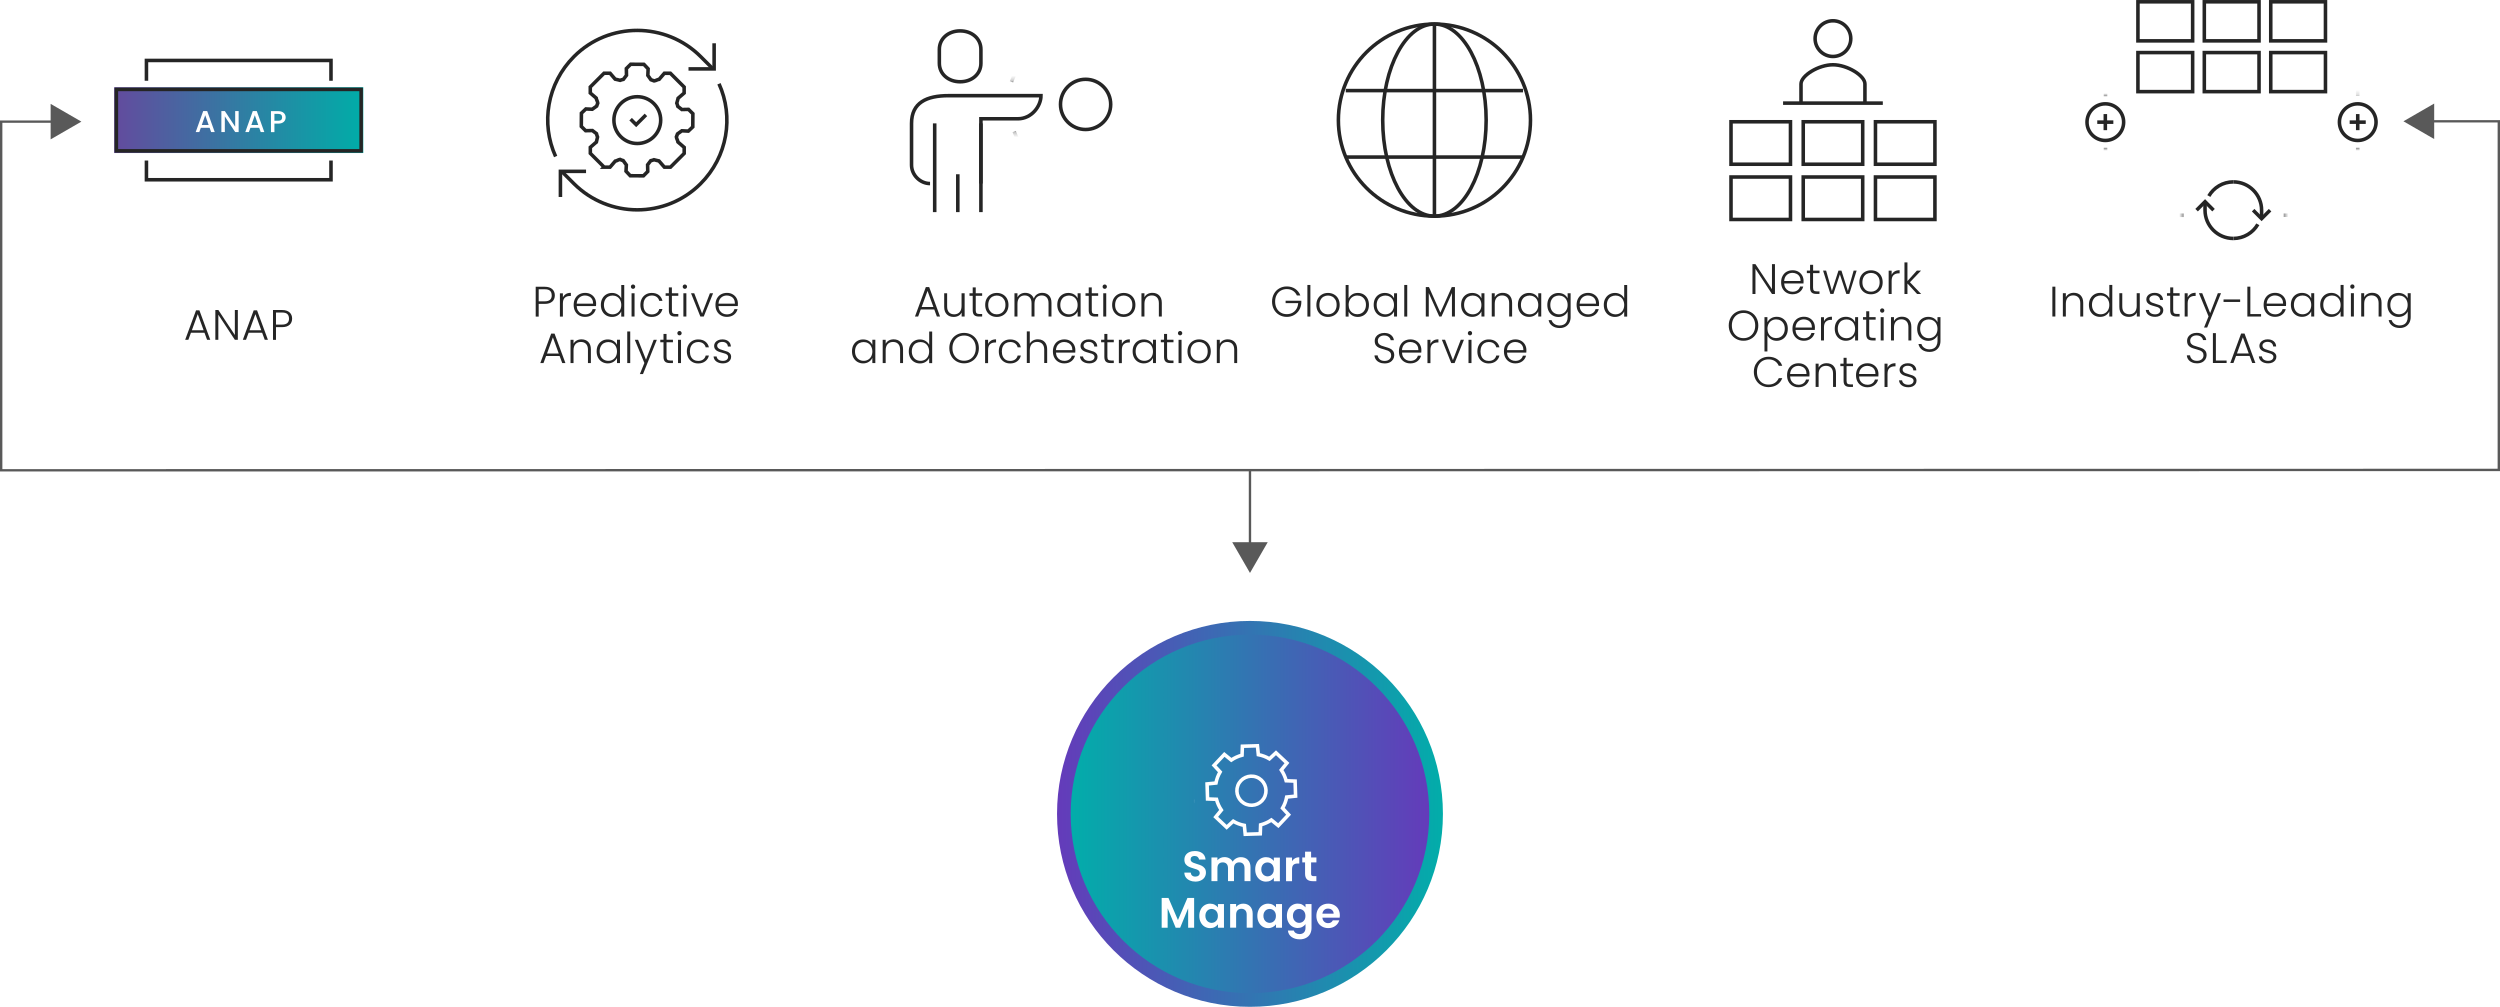 <?xml version="1.0" encoding="UTF-8"?>
<svg id="b" data-name="Layer 2" xmlns="http://www.w3.org/2000/svg" xmlns:xlink="http://www.w3.org/1999/xlink" viewBox="0 0 526.83 212.17">
  <defs>
    <style>
      .u {
        mask: url(#f);
      }

      .v {
        filter: url(#k);
      }

      .w {
        fill: #252525;
      }

      .x {
        stroke: #252525;
      }

      .x, .y, .z {
        fill: none;
        stroke-miterlimit: 10;
      }

      .x, .z {
        stroke-width: .75px;
      }

      .aa {
        filter: url(#i);
      }

      .ab {
        filter: url(#o);
      }

      .ac {
        mask: url(#l);
      }

      .ad {
        mask: url(#n);
      }

      .ae {
        fill: #fff;
      }

      .y {
        stroke: #595959;
        stroke-width: .5px;
      }

      .af {
        filter: url(#e);
      }

      .ag {
        fill: url(#q);
      }

      .z {
        stroke: #fff;
      }

      .ah {
        mask: url(#j);
      }

      .ai {
        mask: url(#s);
      }

      .aj {
        fill: url(#p);
      }

      .ak {
        mask: url(#h);
      }

      .al {
        fill: #595959;
      }

      .am {
        filter: url(#m);
      }

      .an {
        fill: url(#r);
      }

      .ao {
        mask: url(#d);
      }

      .ap {
        filter: url(#t);
      }

      .aq {
        filter: url(#g);
      }
    </style>
    <filter id="e" x="209.74" y="5.44" width="35.21" height="32.68" color-interpolation-filters="sRGB" filterUnits="userSpaceOnUse">
      <feFlood flood-color="#fff" result="bg"/>
      <feBlend in="SourceGraphic" in2="bg"/>
    </filter>
    <mask id="d" data-name="mask" x="209.74" y="5.44" width="35.21" height="32.68" maskUnits="userSpaceOnUse">
      <g class="af">
        <rect x="209.74" y="17.23" width="13.28" height="10.46"/>
      </g>
    </mask>
    <filter id="g" x="452.73" y="23.82" width="36.81" height="25.54" color-interpolation-filters="sRGB" filterUnits="userSpaceOnUse">
      <feFlood flood-color="#fff" result="bg"/>
      <feBlend in="SourceGraphic" in2="bg"/>
    </filter>
    <mask id="f" data-name="mask-1" x="452.73" y="23.82" width="36.81" height="25.54" maskUnits="userSpaceOnUse">
      <g class="aq">
        <rect x="460.18" y="41.07" width="21.07" height="8.29" transform="translate(941.42 90.42) rotate(-180)"/>
      </g>
    </mask>
    <filter id="i" x="491.38" y="8.45" width="10.93" height="22.75" color-interpolation-filters="sRGB" filterUnits="userSpaceOnUse">
      <feFlood flood-color="#fff" result="bg"/>
      <feBlend in="SourceGraphic" in2="bg"/>
    </filter>
    <mask id="h" data-name="mask-2" x="491.38" y="8.45" width="10.93" height="22.75" maskUnits="userSpaceOnUse">
      <g class="aa">
        <circle cx="496.85" cy="25.74" r="5.47"/>
      </g>
    </mask>
    <filter id="k" x="489.16" y="20.27" width="13.15" height="19.97" color-interpolation-filters="sRGB" filterUnits="userSpaceOnUse">
      <feFlood flood-color="#fff" result="bg"/>
      <feBlend in="SourceGraphic" in2="bg"/>
    </filter>
    <mask id="j" data-name="mask-3" x="489.16" y="20.27" width="13.15" height="19.97" maskUnits="userSpaceOnUse">
      <g class="v">
        <circle cx="496.85" cy="25.74" r="5.47"/>
      </g>
    </mask>
    <filter id="m" x="438.19" y="10.15" width="10.93" height="21.05" color-interpolation-filters="sRGB" filterUnits="userSpaceOnUse">
      <feFlood flood-color="#fff" result="bg"/>
      <feBlend in="SourceGraphic" in2="bg"/>
    </filter>
    <mask id="l" data-name="mask-4" x="438.19" y="10.15" width="10.93" height="21.05" maskUnits="userSpaceOnUse">
      <g class="am">
        <circle cx="443.66" cy="25.74" r="5.47"/>
      </g>
    </mask>
    <filter id="o" x="438.19" y="20.27" width="14.91" height="19.97" color-interpolation-filters="sRGB" filterUnits="userSpaceOnUse">
      <feFlood flood-color="#fff" result="bg"/>
      <feBlend in="SourceGraphic" in2="bg"/>
    </filter>
    <mask id="n" data-name="mask-5" x="438.19" y="20.27" width="14.91" height="19.97" maskUnits="userSpaceOnUse">
      <g class="ab">
        <circle cx="443.66" cy="25.74" r="5.47"/>
      </g>
    </mask>
    <linearGradient id="p" x1="24.06" y1="25.31" x2="76.56" y2="25.31" gradientUnits="userSpaceOnUse">
      <stop offset="0" stop-color="#634b9e"/>
      <stop offset="1" stop-color="#00ada8"/>
    </linearGradient>
    <linearGradient id="q" x1="222.75" y1="171.51" x2="304.08" y2="171.51" gradientUnits="userSpaceOnUse">
      <stop offset="0" stop-color="#643bba"/>
      <stop offset="1" stop-color="#02adaa"/>
    </linearGradient>
    <linearGradient id="r" x1="225.63" y1="171.51" x2="301.2" y2="171.51" gradientUnits="userSpaceOnUse">
      <stop offset="0" stop-color="#02adaa"/>
      <stop offset="1" stop-color="#643bba"/>
    </linearGradient>
    <filter id="t" x="240.97" y="142.36" width="45.19" height="34.14" color-interpolation-filters="sRGB" filterUnits="userSpaceOnUse">
      <feFlood flood-color="#fff" result="bg"/>
      <feBlend in="SourceGraphic" in2="bg"/>
    </filter>
    <mask id="s" data-name="mask-6" x="240.97" y="142.36" width="45.19" height="34.14" maskUnits="userSpaceOnUse">
      <g class="ap">
        <circle cx="262.79" cy="165.94" r="10.56"/>
      </g>
    </mask>
  </defs>
  <g id="c" data-name="Layer 1">
    <g>
      <g>
        <path class="w" d="M116.38,63.54c-.35.33-.88.5-1.59.5h-1.27v2.68h-.63v-6.29h1.9c.7,0,1.23.17,1.59.5s.54.77.54,1.31-.18.98-.53,1.31ZM116.26,62.23c0-.42-.12-.74-.35-.95-.23-.22-.61-.32-1.12-.32h-1.27v2.54h1.27c.98,0,1.48-.42,1.48-1.26Z"/>
        <path class="w" d="M119.25,61.96c.29-.17.63-.25,1.05-.25v.66h-.17c-.46,0-.82.12-1.1.37-.28.25-.41.66-.41,1.23v2.75h-.63v-4.91h.63v.87c.14-.31.35-.54.63-.71Z"/>
        <path class="w" d="M125.61,64.5h-4.08c.02.37.11.69.27.95.16.26.38.46.64.6.26.13.55.2.86.2.41,0,.75-.1,1.03-.3s.46-.46.55-.8h.67c-.12.48-.38.87-.77,1.17-.39.3-.89.46-1.48.46-.46,0-.88-.1-1.24-.31-.37-.21-.65-.5-.86-.88s-.31-.83-.31-1.34.1-.96.31-1.34c.2-.38.49-.68.85-.88.37-.2.78-.31,1.25-.31s.88.1,1.23.31c.35.2.62.48.81.82s.28.73.28,1.15c0,.22,0,.38-.02.5ZM124.77,63.05c-.15-.26-.36-.45-.63-.58-.26-.13-.55-.2-.86-.2-.47,0-.87.15-1.2.45-.33.3-.51.72-.55,1.27h3.46c0-.37-.07-.68-.22-.94Z"/>
        <path class="w" d="M126.93,62.92c.2-.38.48-.67.84-.88s.76-.31,1.21-.31.82.11,1.17.32.6.48.77.82v-2.81h.63v6.66h-.63v-1.1c-.15.34-.4.62-.74.84-.34.22-.74.33-1.21.33s-.85-.11-1.21-.32-.64-.51-.84-.89-.3-.83-.3-1.33.1-.95.31-1.33ZM130.68,63.21c-.16-.3-.38-.53-.66-.69-.28-.16-.59-.24-.92-.24s-.66.08-.94.23-.49.38-.65.68c-.16.3-.24.65-.24,1.06s.08.75.24,1.06c.16.3.38.53.65.69.28.16.59.24.94.24s.64-.08.92-.24c.28-.16.5-.39.66-.69s.24-.65.24-1.04-.08-.74-.24-1.04Z"/>
        <path class="w" d="M133.08,60.74c-.09-.09-.13-.2-.13-.33s.04-.24.13-.33.2-.13.32-.13.23.04.32.13c.09.09.14.2.14.33s-.04.24-.14.33c-.09.09-.2.13-.32.13s-.23-.04-.32-.13ZM133.72,61.8v4.91h-.63v-4.91h.63Z"/>
        <path class="w" d="M135.26,62.92c.2-.38.49-.67.85-.88s.77-.31,1.23-.31c.61,0,1.11.15,1.5.45s.65.71.76,1.22h-.68c-.08-.35-.27-.63-.54-.83-.28-.2-.63-.3-1.04-.3-.33,0-.63.08-.89.23-.26.15-.47.37-.63.67-.15.3-.23.66-.23,1.09s.08.8.23,1.1c.15.3.36.53.63.68.26.15.56.22.89.22.41,0,.76-.1,1.04-.3.28-.2.46-.48.54-.84h.68c-.11.5-.37.91-.77,1.21-.4.31-.89.46-1.49.46-.46,0-.87-.1-1.23-.31s-.64-.5-.85-.88c-.2-.38-.31-.83-.31-1.34s.1-.96.31-1.34Z"/>
        <path class="w" d="M141.59,62.33v3.05c0,.3.06.51.17.62s.31.17.6.17h.58v.54h-.68c-.44,0-.77-.1-.99-.31-.22-.21-.32-.55-.32-1.02v-3.05h-.68v-.53h.68v-1.23h.64v1.23h1.35v.53h-1.35Z"/>
        <path class="w" d="M144,60.74c-.09-.09-.13-.2-.13-.33s.04-.24.13-.33.2-.13.32-.13.23.04.32.13c.09.09.14.2.14.33s-.04.24-.14.33c-.09.09-.2.13-.32.13s-.23-.04-.32-.13ZM144.64,61.8v4.91h-.63v-4.91h.63Z"/>
        <path class="w" d="M147.94,66.1l1.66-4.3h.67l-1.97,4.91h-.71l-1.97-4.91h.68l1.66,4.3Z"/>
        <path class="w" d="M155.49,64.5h-4.08c.02.37.11.69.27.95.16.26.38.46.64.6.26.13.55.2.86.2.41,0,.75-.1,1.03-.3s.46-.46.55-.8h.67c-.12.48-.38.87-.77,1.17-.39.3-.89.46-1.48.46-.46,0-.88-.1-1.24-.31-.37-.21-.65-.5-.86-.88s-.31-.83-.31-1.34.1-.96.31-1.34c.2-.38.49-.68.85-.88.37-.2.78-.31,1.25-.31s.88.1,1.23.31c.35.2.62.48.81.82s.28.73.28,1.15c0,.22,0,.38-.02.5ZM154.65,63.05c-.15-.26-.36-.45-.63-.58-.26-.13-.55-.2-.86-.2-.47,0-.87.15-1.2.45-.33.3-.51.72-.55,1.27h3.46c0-.37-.07-.68-.22-.94Z"/>
        <path class="w" d="M117.94,75.02h-2.86l-.55,1.49h-.67l2.29-6.21h.71l2.29,6.21h-.67l-.55-1.49ZM117.75,74.5l-1.24-3.4-1.24,3.4h2.48Z"/>
        <path class="w" d="M123.96,72.05c.37.36.56.89.56,1.58v2.88h-.62v-2.81c0-.53-.13-.94-.4-1.22-.27-.28-.63-.42-1.09-.42s-.85.15-1.13.45-.42.74-.42,1.32v2.68h-.63v-4.91h.63v.84c.16-.3.38-.53.67-.69s.63-.24,1-.24c.59,0,1.07.18,1.44.54Z"/>
        <path class="w" d="M126.03,72.72c.2-.38.48-.67.84-.88s.76-.31,1.21-.31.87.11,1.21.32c.34.22.58.49.73.83v-1.08h.63v4.91h-.63v-1.09c-.16.34-.4.61-.74.83-.34.22-.74.33-1.21.33-.44,0-.84-.11-1.2-.32s-.64-.51-.84-.89-.3-.83-.3-1.33.1-.95.3-1.33ZM129.78,73.01c-.16-.3-.38-.53-.66-.69-.28-.16-.59-.24-.92-.24s-.66.08-.94.23-.49.38-.65.68c-.16.3-.24.65-.24,1.06s.08.75.24,1.06c.16.3.38.53.65.69.28.16.59.24.94.24s.64-.08.92-.24c.28-.16.5-.39.66-.69s.24-.65.24-1.04-.08-.74-.24-1.04Z"/>
        <path class="w" d="M132.81,69.85v6.66h-.63v-6.66h.63Z"/>
        <path class="w" d="M138.42,71.6l-2.92,7.23h-.66l.95-2.34-2.02-4.89h.69l1.67,4.19,1.62-4.19h.65Z"/>
        <path class="w" d="M140.46,72.13v3.05c0,.3.06.51.17.62s.31.17.6.17h.58v.54h-.68c-.44,0-.77-.1-.99-.31-.22-.21-.32-.55-.32-1.02v-3.05h-.68v-.53h.68v-1.23h.64v1.23h1.35v.53h-1.35Z"/>
        <path class="w" d="M142.87,70.54c-.09-.09-.13-.2-.13-.33s.04-.24.13-.33.2-.13.32-.13.23.04.32.13c.09.09.14.2.14.33s-.04.24-.14.33c-.09.09-.2.13-.32.13s-.23-.04-.32-.13ZM143.51,71.6v4.91h-.63v-4.91h.63Z"/>
        <path class="w" d="M145.05,72.72c.2-.38.49-.67.85-.88s.77-.31,1.23-.31c.61,0,1.11.15,1.5.45s.65.71.76,1.22h-.68c-.08-.35-.27-.63-.54-.83-.28-.2-.63-.3-1.04-.3-.33,0-.63.08-.89.23-.26.15-.47.37-.63.67-.15.3-.23.66-.23,1.09s.08.8.23,1.1c.15.3.36.53.63.68.26.15.56.22.89.22.41,0,.76-.1,1.04-.3.28-.2.46-.48.54-.84h.68c-.11.5-.37.91-.77,1.21-.4.31-.89.46-1.49.46-.46,0-.87-.1-1.23-.31s-.64-.5-.85-.88c-.2-.38-.31-.83-.31-1.34s.1-.96.31-1.34Z"/>
        <path class="w" d="M150.97,76.19c-.36-.26-.56-.62-.6-1.07h.65c.03.28.16.5.39.67.23.17.54.26.93.26.34,0,.61-.08.81-.24s.29-.36.29-.6c0-.17-.05-.31-.16-.41-.11-.11-.24-.19-.41-.26-.17-.06-.39-.13-.67-.2-.37-.1-.66-.19-.89-.29s-.42-.24-.58-.43c-.16-.19-.24-.44-.24-.76,0-.24.07-.46.22-.67.14-.2.35-.37.61-.49s.56-.18.9-.18c.53,0,.95.13,1.28.4.32.27.5.63.52,1.1h-.63c-.02-.29-.13-.52-.34-.7s-.49-.27-.85-.27c-.32,0-.58.08-.77.23-.2.15-.3.34-.3.56,0,.19.06.35.18.47.12.12.26.22.44.29.17.07.41.15.7.23.35.1.64.19.85.28.21.09.39.22.54.4.15.17.23.41.23.69,0,.26-.07.5-.22.71-.14.21-.34.37-.6.49-.26.12-.56.18-.89.18-.56,0-1.02-.13-1.38-.39Z"/>
      </g>
      <g>
        <g>
          <path class="x" d="M127.3,35.21l-2.9-2.9v-1.27l1.27-1.1c.06-.38.19-.66.25-1.04-.12-.26-.15-.49-.22-.73-.33-.24-.53-.41-.86-.66l-1.43.03c-.36-.36-.55-.55-.91-.9l.02-2.79c.37-.35.57-.54.94-.89l1.35.06c.34-.24.57-.41.91-.65.06-.22.14-.43.25-.67-.06-.38-.28-.66-.34-1.04l-1.24-1.06v-1.27l2.9-2.9h1.27l1.06,1.24c.38.06.66.19,1.04.26.25-.11.47-.14.7-.2.25-.33.42-.53.66-.86l-.03-1.42c.36-.36.55-.55.91-.91l2.79.02c.35.37.54.57.89.94l-.06,1.39c.24.33.4.56.64.9.23.07.45.15.7.26.39-.06.66-.28,1.05-.34l1.09-1.27h1.27l2.9,2.9v1.27l-1.26,1.08c-.07.37-.21.65-.29,1.02.12.25.14.47.2.69.33.25.54.43.87.68l1.4-.03c.36.36.55.55.92.91l-.02,2.78c-.37.35-.57.54-.94.89l-1.36-.07c-.34.24-.57.41-.91.65-.06.22-.14.43-.25.67.06.39.28.66.34,1.05l1.31,1.13v1.27l-2.9,2.9h-1.27l-1.14-1.31c-.38-.06-.66-.19-1.04-.26-.25.11-.47.14-.7.2-.25.33-.42.53-.66.86l.03,1.42c-.36.36-.55.55-.91.91l-2.78-.02c-.35-.37-.54-.58-.89-.95l.07-1.32c-.25-.34-.42-.57-.67-.92-.22-.06-.43-.13-.67-.25-.37.07-.64.3-1.01.37l-1.09,1.27h-1.27Z"/>
          <circle class="x" cx="134.3" cy="25.31" r="4.93"/>
          <polyline class="x" points="123.5 36.11 118.1 36.11 118.1 41.51"/>
          <path class="x" d="M117.09,32.98c-3.16-6.94-1.82-15.37,3.89-21.08,7.35-7.35,19.34-7.31,26.69.04l2.43,2.43"/>
          <path class="x" d="M151.51,17.65c3.16,6.94,1.82,15.37-3.89,21.08-7.35,7.35-19.34,7.31-26.69-.04l-2.43-2.43"/>
          <polyline class="x" points="145.09 14.52 150.49 14.52 150.49 9.12"/>
        </g>
        <polyline class="x" points="132.89 25.11 134.06 26.27 136.12 24.21"/>
      </g>
      <g>
        <path class="w" d="M43.1,70.12h-2.86l-.55,1.49h-.67l2.29-6.21h.71l2.29,6.21h-.67l-.55-1.49ZM42.91,69.6l-1.24-3.4-1.24,3.4h2.48Z"/>
        <path class="w" d="M50.12,71.61h-.63l-3.48-5.29v5.29h-.63v-6.29h.63l3.48,5.28v-5.28h.63v6.29Z"/>
        <path class="w" d="M55.25,70.12h-2.86l-.55,1.49h-.67l2.29-6.21h.71l2.29,6.21h-.67l-.55-1.49ZM55.06,69.6l-1.24-3.4-1.24,3.4h2.48Z"/>
        <path class="w" d="M61.02,68.44c-.35.33-.88.5-1.59.5h-1.27v2.68h-.63v-6.29h1.9c.7,0,1.23.17,1.59.5s.54.77.54,1.31-.18.98-.53,1.31ZM60.9,67.13c0-.42-.12-.74-.35-.95-.23-.22-.61-.32-1.12-.32h-1.27v2.54h1.27c.98,0,1.48-.42,1.48-1.26Z"/>
      </g>
      <g>
        <path class="w" d="M196.89,65.22h-2.86l-.55,1.49h-.67l2.29-6.21h.71l2.29,6.21h-.67l-.55-1.49ZM196.7,64.7l-1.24-3.4-1.24,3.4h2.48Z"/>
        <path class="w" d="M203.28,61.8v4.91h-.63v-.86c-.14.31-.37.54-.67.7-.3.16-.64.24-1.01.24-.59,0-1.07-.18-1.44-.54-.37-.36-.56-.89-.56-1.58v-2.87h.62v2.8c0,.53.13.94.4,1.22.27.28.63.42,1.09.42s.85-.15,1.13-.45c.28-.3.42-.74.42-1.32v-2.67h.63Z"/>
        <path class="w" d="M205.62,62.33v3.05c0,.3.06.51.17.62s.31.17.6.17h.58v.54h-.68c-.44,0-.77-.1-.99-.31-.22-.21-.32-.55-.32-1.02v-3.05h-.68v-.53h.68v-1.23h.64v1.23h1.35v.53h-1.35Z"/>
        <path class="w" d="M208.8,66.48c-.37-.21-.66-.5-.87-.88s-.32-.83-.32-1.34.11-.96.32-1.34c.22-.38.51-.67.88-.88.37-.21.79-.31,1.25-.31s.88.1,1.26.31.67.5.88.88c.21.38.32.83.32,1.34s-.11.95-.32,1.33-.51.68-.89.89-.8.31-1.26.31-.88-.1-1.25-.31ZM210.95,66.02c.28-.15.5-.37.67-.67s.26-.66.26-1.09-.08-.8-.25-1.09-.39-.52-.67-.67c-.28-.15-.58-.22-.9-.22s-.62.07-.9.22c-.28.15-.5.37-.66.67s-.25.66-.25,1.09.08.8.25,1.09.38.52.66.67c.27.15.57.22.9.22s.62-.07.9-.22Z"/>
        <path class="w" d="M221.04,62.25c.36.36.54.89.54,1.58v2.88h-.62v-2.81c0-.53-.13-.94-.39-1.22-.26-.28-.61-.42-1.05-.42s-.83.15-1.11.46-.41.75-.41,1.33v2.66h-.62v-2.81c0-.53-.13-.94-.39-1.22-.26-.28-.61-.42-1.06-.42s-.83.15-1.11.46c-.28.31-.41.75-.41,1.33v2.66h-.63v-4.91h.63v.85c.16-.31.38-.54.67-.7s.61-.24.96-.24c.43,0,.8.1,1.12.31.32.2.55.5.7.9.13-.39.36-.69.68-.9.32-.21.69-.31,1.09-.31.58,0,1.05.18,1.41.54Z"/>
        <path class="w" d="M223.1,62.92c.2-.38.48-.67.84-.88s.76-.31,1.21-.31.87.11,1.21.32c.34.22.58.49.73.83v-1.08h.63v4.91h-.63v-1.09c-.16.34-.4.61-.74.83-.34.22-.74.33-1.21.33-.44,0-.84-.11-1.2-.32s-.64-.51-.84-.89-.3-.83-.3-1.33.1-.95.3-1.33ZM226.85,63.21c-.16-.3-.38-.53-.66-.69-.28-.16-.59-.24-.92-.24s-.66.08-.94.23-.49.38-.65.68c-.16.3-.24.65-.24,1.06s.08.75.24,1.06c.16.3.38.53.65.69.28.16.59.24.94.24s.64-.08.92-.24c.28-.16.5-.39.66-.69s.24-.65.24-1.04-.08-.74-.24-1.04Z"/>
        <path class="w" d="M230.07,62.33v3.05c0,.3.06.51.17.62s.31.17.6.17h.58v.54h-.68c-.44,0-.77-.1-.99-.31-.22-.21-.32-.55-.32-1.02v-3.05h-.68v-.53h.68v-1.23h.64v1.23h1.35v.53h-1.35Z"/>
        <path class="w" d="M232.48,60.74c-.09-.09-.13-.2-.13-.33s.04-.24.13-.33.2-.13.32-.13.23.04.32.13c.09.09.14.2.14.33s-.04.24-.14.33c-.09.09-.2.13-.32.13s-.23-.04-.32-.13ZM233.12,61.8v4.91h-.63v-4.91h.63Z"/>
        <path class="w" d="M235.55,66.48c-.37-.21-.66-.5-.87-.88s-.32-.83-.32-1.34.11-.96.32-1.34c.22-.38.51-.67.88-.88.37-.21.79-.31,1.25-.31s.88.1,1.26.31.67.5.88.88c.21.38.32.83.32,1.34s-.11.95-.32,1.33-.51.68-.89.89-.8.31-1.26.31-.88-.1-1.25-.31ZM237.69,66.02c.28-.15.5-.37.67-.67s.26-.66.26-1.09-.08-.8-.25-1.09-.39-.52-.67-.67c-.28-.15-.58-.22-.9-.22s-.62.07-.9.22c-.28.15-.5.37-.66.67s-.25.66-.25,1.09.08.8.25,1.09.38.52.66.67c.27.15.57.22.9.22s.62-.07.9-.22Z"/>
        <path class="w" d="M244.27,62.25c.37.36.56.89.56,1.58v2.88h-.62v-2.81c0-.53-.13-.94-.4-1.22-.27-.28-.63-.42-1.09-.42s-.85.15-1.13.45-.42.74-.42,1.32v2.68h-.63v-4.91h.63v.84c.16-.3.38-.53.67-.69s.63-.24,1-.24c.59,0,1.07.18,1.44.54Z"/>
        <path class="w" d="M179.84,72.72c.2-.38.48-.67.84-.88s.76-.31,1.21-.31.87.11,1.21.32c.34.22.58.49.73.83v-1.08h.63v4.91h-.63v-1.09c-.16.34-.4.61-.74.83-.34.22-.74.33-1.21.33-.44,0-.84-.11-1.2-.32s-.64-.51-.84-.89-.3-.83-.3-1.33.1-.95.3-1.33ZM183.59,73.01c-.16-.3-.38-.53-.66-.69-.28-.16-.59-.24-.92-.24s-.66.08-.94.23-.49.38-.65.68c-.16.3-.24.65-.24,1.06s.08.75.24,1.06c.16.3.38.53.65.69.28.16.59.24.94.24s.64-.08.92-.24c.28-.16.5-.39.66-.69s.24-.65.24-1.04-.08-.74-.24-1.04Z"/>
        <path class="w" d="M189.74,72.05c.37.36.56.89.56,1.58v2.88h-.62v-2.81c0-.53-.13-.94-.4-1.22-.27-.28-.63-.42-1.09-.42s-.85.15-1.13.45-.42.74-.42,1.32v2.68h-.63v-4.91h.63v.84c.16-.3.38-.53.67-.69s.63-.24,1-.24c.59,0,1.07.18,1.44.54Z"/>
        <path class="w" d="M191.82,72.72c.2-.38.48-.67.84-.88s.76-.31,1.21-.31.82.11,1.17.32.6.48.77.82v-2.81h.63v6.66h-.63v-1.1c-.15.34-.4.62-.74.84-.34.22-.74.33-1.21.33s-.85-.11-1.21-.32-.64-.51-.84-.89-.3-.83-.3-1.33.1-.95.31-1.33ZM195.56,73.01c-.16-.3-.38-.53-.66-.69-.28-.16-.59-.24-.92-.24s-.66.08-.94.23-.49.38-.65.68c-.16.3-.24.65-.24,1.06s.08.75.24,1.06c.16.3.38.53.65.69.28.16.59.24.94.24s.64-.08.92-.24c.28-.16.5-.39.66-.69s.24-.65.24-1.04-.08-.74-.24-1.04Z"/>
        <path class="w" d="M201.58,76.16c-.47-.27-.85-.65-1.12-1.14s-.41-1.04-.41-1.66.14-1.17.41-1.66.65-.87,1.12-1.14c.47-.27,1-.41,1.58-.41s1.12.14,1.59.41c.47.27.85.65,1.12,1.14s.41,1.04.41,1.66-.14,1.17-.41,1.66-.64.87-1.12,1.14c-.47.27-1.01.41-1.59.41s-1.11-.14-1.58-.41ZM204.43,75.7c.37-.22.67-.53.88-.93.22-.41.32-.88.32-1.41s-.11-1-.32-1.4c-.22-.4-.51-.71-.88-.93-.37-.22-.79-.32-1.26-.32s-.89.11-1.26.32c-.37.22-.67.53-.88.93-.22.4-.32.87-.32,1.4s.11,1,.32,1.41c.22.4.51.71.88.93.37.22.79.32,1.26.32s.89-.11,1.26-.32Z"/>
        <path class="w" d="M208.85,71.76c.29-.17.63-.25,1.05-.25v.66h-.17c-.46,0-.82.12-1.1.37-.28.25-.41.66-.41,1.23v2.75h-.63v-4.91h.63v.87c.14-.31.35-.54.63-.71Z"/>
        <path class="w" d="M210.79,72.72c.2-.38.49-.67.85-.88s.77-.31,1.23-.31c.61,0,1.11.15,1.5.45s.65.71.76,1.22h-.68c-.08-.35-.27-.63-.54-.83-.28-.2-.63-.3-1.04-.3-.33,0-.63.08-.89.23-.26.15-.47.37-.63.67-.15.3-.23.66-.23,1.09s.08.8.23,1.1c.15.3.36.53.63.68.26.15.56.22.89.22.41,0,.76-.1,1.04-.3.28-.2.46-.48.54-.84h.68c-.11.5-.37.91-.77,1.21-.4.31-.89.46-1.49.46-.46,0-.87-.1-1.23-.31s-.64-.5-.85-.88c-.2-.38-.31-.83-.31-1.34s.1-.96.31-1.34Z"/>
        <path class="w" d="M219.71,71.74c.3.16.53.39.7.71.17.32.26.71.26,1.17v2.88h-.62v-2.81c0-.53-.13-.94-.4-1.22-.27-.28-.63-.42-1.09-.42s-.85.15-1.13.45-.42.74-.42,1.32v2.68h-.63v-6.66h.63v2.58c.16-.29.39-.52.69-.68.3-.16.64-.24,1.02-.24s.71.08,1,.23Z"/>
        <path class="w" d="M226.6,74.3h-4.08c.02.37.11.69.27.95.16.26.38.46.64.6.26.13.55.2.86.2.41,0,.75-.1,1.03-.3s.46-.46.55-.8h.67c-.12.48-.38.87-.77,1.17-.39.3-.89.46-1.48.46-.46,0-.88-.1-1.24-.31-.37-.21-.65-.5-.86-.88s-.31-.83-.31-1.34.1-.96.31-1.34c.2-.38.49-.68.85-.88.37-.2.78-.31,1.25-.31s.88.1,1.23.31c.35.2.62.48.81.82s.28.73.28,1.15c0,.22,0,.38-.02.5ZM225.76,72.85c-.15-.26-.36-.45-.63-.58-.26-.13-.55-.2-.86-.2-.47,0-.87.15-1.2.45-.33.3-.51.72-.55,1.27h3.46c0-.37-.07-.68-.22-.94Z"/>
        <path class="w" d="M228.18,76.19c-.36-.26-.56-.62-.6-1.07h.65c.03.28.16.5.39.67.23.17.54.26.93.26.34,0,.61-.08.81-.24s.29-.36.29-.6c0-.17-.05-.31-.16-.41-.11-.11-.24-.19-.41-.26-.17-.06-.39-.13-.67-.2-.37-.1-.66-.19-.89-.29s-.42-.24-.58-.43c-.16-.19-.24-.44-.24-.76,0-.24.07-.46.22-.67.14-.2.35-.37.61-.49s.56-.18.9-.18c.53,0,.95.13,1.28.4.32.27.5.63.52,1.1h-.63c-.02-.29-.13-.52-.34-.7s-.49-.27-.85-.27c-.32,0-.58.08-.77.23-.2.15-.3.34-.3.56,0,.19.06.35.18.47.12.12.26.22.44.29.17.07.41.15.7.23.35.1.64.19.85.28.21.09.39.22.54.4.15.17.23.41.23.69,0,.26-.07.5-.22.71-.14.21-.34.37-.6.49-.26.12-.56.18-.89.18-.56,0-1.02-.13-1.38-.39Z"/>
        <path class="w" d="M233.36,72.13v3.05c0,.3.06.51.17.62s.31.17.6.17h.58v.54h-.68c-.44,0-.77-.1-.99-.31-.22-.21-.32-.55-.32-1.02v-3.05h-.68v-.53h.68v-1.23h.64v1.23h1.35v.53h-1.35Z"/>
        <path class="w" d="M237.04,71.76c.29-.17.63-.25,1.05-.25v.66h-.17c-.46,0-.82.12-1.1.37-.28.25-.41.66-.41,1.23v2.75h-.63v-4.91h.63v.87c.14-.31.35-.54.63-.71Z"/>
        <path class="w" d="M238.98,72.72c.2-.38.48-.67.84-.88s.76-.31,1.21-.31.87.11,1.21.32c.34.22.58.49.73.83v-1.08h.63v4.91h-.63v-1.09c-.16.34-.4.61-.74.83-.34.22-.74.33-1.21.33-.44,0-.84-.11-1.2-.32s-.64-.51-.84-.89-.3-.83-.3-1.33.1-.95.3-1.33ZM242.73,73.01c-.16-.3-.38-.53-.66-.69-.28-.16-.59-.24-.92-.24s-.66.08-.94.23-.49.38-.65.68c-.16.3-.24.65-.24,1.06s.08.75.24,1.06c.16.3.38.53.65.69.28.16.59.24.94.24s.64-.08.92-.24c.28-.16.5-.39.66-.69s.24-.65.24-1.04-.08-.74-.24-1.04Z"/>
        <path class="w" d="M245.94,72.13v3.05c0,.3.06.51.17.62s.31.17.6.17h.58v.54h-.68c-.44,0-.77-.1-.99-.31-.22-.21-.32-.55-.32-1.02v-3.05h-.68v-.53h.68v-1.23h.64v1.23h1.35v.53h-1.35Z"/>
        <path class="w" d="M248.36,70.54c-.09-.09-.13-.2-.13-.33s.04-.24.13-.33.2-.13.32-.13.23.04.32.13c.09.09.14.2.14.33s-.04.24-.14.33c-.09.09-.2.13-.32.13s-.23-.04-.32-.13ZM248.99,71.6v4.91h-.63v-4.91h.63Z"/>
        <path class="w" d="M251.43,76.27c-.37-.21-.66-.5-.87-.88s-.32-.83-.32-1.34.11-.96.32-1.34c.22-.38.51-.67.88-.88.37-.21.79-.31,1.25-.31s.88.1,1.26.31.67.5.88.88c.21.38.32.83.32,1.34s-.11.95-.32,1.33-.51.68-.89.89-.8.31-1.26.31-.88-.1-1.25-.31ZM253.57,75.81c.28-.15.5-.37.67-.67s.26-.66.26-1.09-.08-.8-.25-1.09-.39-.52-.67-.67c-.28-.15-.58-.22-.9-.22s-.62.07-.9.22c-.28.15-.5.37-.66.67s-.25.66-.25,1.09.08.8.25,1.09.38.52.66.67c.27.15.57.22.9.22s.62-.07.9-.22Z"/>
        <path class="w" d="M260.15,72.05c.37.36.56.89.56,1.58v2.88h-.62v-2.81c0-.53-.13-.94-.4-1.22-.27-.28-.63-.42-1.09-.42s-.85.15-1.13.45-.42.74-.42,1.32v2.68h-.63v-4.91h.63v.84c.16-.3.38-.53.67-.69s.63-.24,1-.24c.59,0,1.07.18,1.44.54Z"/>
      </g>
      <g>
        <g class="ao">
          <path class="x" d="M213.72,27.73l1.13,2.72,3.08-1.02c.85,1.2,1.89,2.22,3.05,3.04l-1.03,3.08,5.06,2.1,1.45-2.9c1.41.24,2.86.25,4.31,0l1.45,2.9,5.06-2.1-1.02-3.08c1.2-.85,2.22-1.89,3.04-3.05l3.08,1.03,2.1-5.06-2.9-1.45c.24-1.41.25-2.86,0-4.31l2.9-1.45-2.1-5.06-3.08,1.02c-.85-1.2-1.89-2.22-3.05-3.04l1.03-3.08-5.06-2.1-1.45,2.9c-1.41-.24-2.86-.24-4.31,0l-1.45-2.9-5.06,2.1,1.02,3.08c-1.2.85-2.22,1.89-3.04,3.05l-3.08-1.03-1.7,4.11"/>
        </g>
        <path class="x" d="M234.06,22c0,2.92-2.37,5.29-5.29,5.29-2.92,0-5.29-2.37-5.29-5.29s2.37-5.29,5.29-5.29c2.92,0,5.29,2.37,5.29,5.29Z"/>
        <line class="x" x1="206.71" y1="26" x2="206.71" y2="44.7"/>
        <path class="x" d="M206.71,38.67v-13.64h7.79c2.94,0,4.87-2.71,4.87-4.87h-19.49c-4.63,0-7.79,1.47-7.79,5.85v8.77c0,2.09,1.81,3.9,3.9,3.9"/>
        <line class="x" x1="201.84" y1="36.72" x2="201.84" y2="44.7"/>
        <line class="x" x1="196.97" y1="26" x2="196.97" y2="44.7"/>
        <path class="x" d="M202.33,17.23c2.45,0,4.38-1.59,4.38-3.9v-2.92c0-2.31-1.94-3.9-4.38-3.9s-4.38,1.59-4.38,3.9v2.92c0,2.31,1.94,3.9,4.38,3.9Z"/>
      </g>
      <g>
        <path class="w" d="M273.29,62.26c-.18-.41-.45-.74-.82-.98-.37-.24-.8-.36-1.3-.36-.47,0-.89.11-1.26.32s-.67.52-.88.92c-.22.4-.32.86-.32,1.39s.11.99.32,1.4.51.71.88.93.79.32,1.26.32c.44,0,.83-.09,1.18-.28.35-.19.63-.46.85-.81.21-.35.33-.76.37-1.23h-2.65v-.51h3.31v.46c-.03.55-.18,1.05-.45,1.5-.27.45-.63.8-1.08,1.06s-.96.39-1.53.39-1.11-.14-1.58-.41c-.47-.27-.85-.65-1.12-1.14-.27-.49-.41-1.04-.41-1.66s.14-1.17.41-1.66c.27-.49.65-.87,1.12-1.14.47-.27,1-.41,1.58-.41.67,0,1.26.17,1.76.5.5.34.87.8,1.1,1.4h-.74Z"/>
        <path class="w" d="M276.14,60.05v6.66h-.63v-6.66h.63Z"/>
        <path class="w" d="M278.59,66.48c-.37-.21-.66-.5-.87-.88-.21-.38-.32-.83-.32-1.34s.11-.96.32-1.34c.22-.38.51-.67.88-.88s.79-.31,1.25-.31.88.1,1.26.31.67.5.88.88c.21.38.32.83.32,1.34s-.11.95-.32,1.33c-.22.38-.51.68-.89.89s-.8.31-1.26.31-.88-.1-1.25-.31ZM280.74,66.02c.28-.15.5-.37.67-.67s.26-.66.26-1.09-.08-.8-.25-1.09-.39-.52-.67-.67c-.28-.15-.58-.22-.9-.22s-.62.07-.9.22c-.28.15-.5.37-.66.67s-.25.66-.25,1.09.08.8.25,1.09.38.52.66.67c.27.15.57.22.9.22s.62-.07.9-.22Z"/>
        <path class="w" d="M284.94,62.05c.34-.22.74-.32,1.2-.32s.85.1,1.21.31c.35.21.63.5.83.88.2.38.3.82.3,1.33s-.1.95-.3,1.33c-.2.38-.48.68-.84.89-.36.21-.76.32-1.2.32-.47,0-.87-.11-1.21-.32-.34-.21-.59-.49-.74-.83v1.08h-.62v-6.66h.62v2.83c.16-.34.41-.62.75-.84ZM287.61,63.19c-.16-.3-.38-.52-.65-.68-.28-.16-.59-.23-.94-.23s-.64.08-.92.24c-.28.16-.5.39-.66.69s-.24.65-.24,1.04.08.74.24,1.04.38.53.66.69c.28.16.59.24.92.24s.66-.08.94-.24c.28-.16.49-.39.65-.69.16-.3.24-.66.24-1.06s-.08-.76-.24-1.06Z"/>
        <path class="w" d="M289.78,62.92c.2-.38.48-.67.84-.88.36-.21.76-.31,1.21-.31s.87.11,1.21.32.58.49.73.83v-1.08h.63v4.91h-.63v-1.09c-.16.34-.4.61-.74.83-.34.22-.74.33-1.21.33s-.84-.11-1.2-.32c-.36-.21-.64-.51-.84-.89s-.3-.83-.3-1.33.1-.95.3-1.33ZM293.52,63.21c-.16-.3-.38-.53-.66-.69s-.59-.24-.92-.24-.66.08-.94.23-.49.38-.65.68-.24.65-.24,1.06.08.75.24,1.06.38.53.65.69c.28.16.59.24.94.24s.64-.08.92-.24.5-.39.66-.69c.16-.3.24-.65.24-1.04s-.08-.74-.24-1.04Z"/>
        <path class="w" d="M296.55,60.05v6.66h-.63v-6.66h.63Z"/>
        <path class="w" d="M306.6,60.5v6.21h-.63v-4.96l-2.21,4.96h-.46l-2.21-4.94v4.94h-.63v-6.21h.67l2.4,5.38,2.4-5.38h.67Z"/>
        <path class="w" d="M308.2,62.92c.2-.38.48-.67.84-.88.36-.21.76-.31,1.21-.31s.87.11,1.21.32.58.49.73.83v-1.08h.63v4.91h-.63v-1.09c-.16.34-.4.61-.74.83-.34.22-.74.33-1.21.33s-.84-.11-1.2-.32c-.36-.21-.64-.51-.84-.89s-.3-.83-.3-1.33.1-.95.3-1.33ZM311.94,63.21c-.16-.3-.38-.53-.66-.69s-.59-.24-.92-.24-.66.08-.94.23-.49.38-.65.68-.24.65-.24,1.06.08.75.24,1.06.38.53.65.69c.28.16.59.24.94.24s.64-.08.92-.24.5-.39.66-.69c.16-.3.24-.65.24-1.04s-.08-.74-.24-1.04Z"/>
        <path class="w" d="M318.09,62.25c.37.36.56.89.56,1.58v2.88h-.62v-2.81c0-.53-.13-.94-.4-1.22-.27-.28-.63-.42-1.09-.42s-.85.15-1.13.45c-.28.3-.42.74-.42,1.32v2.68h-.63v-4.91h.63v.84c.16-.3.38-.53.68-.69.29-.16.63-.24,1-.24.59,0,1.07.18,1.44.54Z"/>
        <path class="w" d="M320.17,62.92c.2-.38.48-.67.84-.88.36-.21.76-.31,1.21-.31s.87.11,1.21.32.58.49.73.83v-1.08h.63v4.91h-.63v-1.09c-.16.34-.4.61-.74.83-.34.22-.74.33-1.21.33s-.84-.11-1.2-.32c-.36-.21-.64-.51-.84-.89s-.3-.83-.3-1.33.1-.95.3-1.33ZM323.92,63.21c-.16-.3-.38-.53-.66-.69s-.59-.24-.92-.24-.66.08-.94.23-.49.38-.65.68-.24.65-.24,1.06.08.75.24,1.06.38.53.65.69c.28.16.59.24.94.24s.64-.08.92-.24.5-.39.66-.69c.16-.3.24-.65.24-1.04s-.08-.74-.24-1.04Z"/>
        <path class="w" d="M329.61,62.05c.34.22.59.49.74.82v-1.07h.63v5.04c0,.45-.1.85-.29,1.2-.2.35-.47.62-.81.81-.35.19-.74.28-1.19.28-.63,0-1.15-.15-1.57-.45s-.68-.71-.78-1.22h.62c.11.34.31.61.62.82s.67.31,1.11.31c.32,0,.6-.07.86-.2.25-.13.45-.33.59-.6.14-.26.22-.58.22-.94v-1.21c-.16.34-.4.61-.74.83-.34.22-.74.33-1.2.33s-.85-.11-1.21-.32c-.36-.21-.64-.51-.84-.89s-.3-.83-.3-1.33.1-.95.3-1.33c.2-.38.48-.67.84-.88.36-.21.76-.31,1.21-.31s.86.11,1.21.32ZM330.11,63.21c-.16-.3-.38-.53-.66-.69s-.59-.24-.92-.24-.66.08-.94.23-.49.38-.65.68-.24.65-.24,1.06.08.75.24,1.06.38.53.65.69c.28.16.59.24.94.24s.64-.08.92-.24.5-.39.66-.69c.16-.3.24-.65.24-1.04s-.08-.74-.24-1.04Z"/>
        <path class="w" d="M336.96,64.5h-4.08c.02.37.11.69.27.95.16.26.38.46.64.6.26.13.55.2.86.2.41,0,.75-.1,1.03-.3.28-.2.46-.46.55-.8h.67c-.12.48-.38.87-.77,1.17-.39.3-.89.46-1.48.46-.46,0-.88-.1-1.24-.31-.37-.21-.65-.5-.86-.88s-.31-.83-.31-1.34.1-.96.31-1.34.49-.68.85-.88.78-.31,1.25-.31.88.1,1.23.31c.35.2.62.48.81.82.19.34.28.73.28,1.15,0,.22,0,.38-.02.5ZM336.12,63.05c-.15-.26-.36-.45-.63-.58-.26-.13-.55-.2-.86-.2-.47,0-.87.15-1.2.45s-.51.72-.55,1.27h3.46c0-.37-.07-.68-.22-.94Z"/>
        <path class="w" d="M338.29,62.92c.2-.38.48-.67.84-.88.36-.21.76-.31,1.21-.31s.82.11,1.17.32.6.48.76.82v-2.81h.63v6.66h-.63v-1.1c-.15.34-.4.62-.74.84-.34.22-.74.33-1.21.33s-.85-.11-1.21-.32c-.36-.21-.64-.51-.84-.89s-.3-.83-.3-1.33.1-.95.31-1.33ZM342.03,63.21c-.16-.3-.38-.53-.66-.69s-.59-.24-.92-.24-.66.08-.94.23-.49.38-.65.68-.24.65-.24,1.06.08.75.24,1.06.38.53.65.69c.28.16.59.24.94.24s.64-.08.92-.24.5-.39.66-.69c.16-.3.24-.65.24-1.04s-.08-.74-.24-1.04Z"/>
        <path class="w" d="M290.68,76.36c-.31-.14-.56-.34-.74-.6s-.28-.55-.29-.86h.67c.03.31.17.58.41.81.24.23.59.35,1.05.35.43,0,.76-.11,1.01-.33.25-.22.37-.5.37-.83,0-.27-.07-.49-.21-.65-.14-.17-.31-.29-.51-.37s-.49-.17-.85-.27c-.42-.11-.75-.22-1-.33s-.46-.28-.63-.5c-.17-.23-.26-.54-.26-.93,0-.32.08-.61.25-.87.17-.25.41-.45.71-.6.31-.14.66-.22,1.05-.22.58,0,1.05.14,1.41.43s.56.65.62,1.1h-.68c-.04-.26-.18-.49-.42-.69-.24-.2-.56-.3-.97-.3-.38,0-.69.1-.94.3s-.38.48-.38.82c0,.26.07.48.21.64.14.16.31.28.52.37.21.08.49.17.84.27.41.11.74.23.99.34.25.11.46.28.64.51.17.23.26.53.26.92,0,.29-.08.57-.23.84-.16.26-.39.48-.69.64-.31.16-.67.24-1.1.24s-.78-.07-1.09-.22Z"/>
        <path class="w" d="M299.52,74.3h-4.08c.02.37.11.69.27.95.16.26.38.46.64.6.26.13.55.2.86.2.41,0,.75-.1,1.03-.3.28-.2.46-.46.55-.8h.67c-.12.48-.38.87-.77,1.17-.39.3-.89.46-1.48.46-.46,0-.88-.1-1.24-.31-.37-.21-.65-.5-.86-.88s-.31-.83-.31-1.34.1-.96.31-1.34.49-.68.85-.88.78-.31,1.25-.31.88.1,1.23.31c.35.2.62.48.81.82.19.34.28.73.28,1.15,0,.22,0,.38-.02.5ZM298.68,72.85c-.15-.26-.36-.45-.63-.58-.26-.13-.55-.2-.86-.2-.47,0-.87.15-1.2.45s-.51.72-.55,1.27h3.46c0-.37-.07-.68-.22-.94Z"/>
        <path class="w" d="M302.07,71.76c.29-.17.63-.25,1.05-.25v.66h-.17c-.46,0-.82.12-1.1.37-.28.25-.41.66-.41,1.23v2.75h-.63v-4.91h.63v.87c.14-.31.35-.54.63-.71Z"/>
        <path class="w" d="M306.17,75.9l1.66-4.3h.67l-1.97,4.91h-.71l-1.97-4.91h.67l1.66,4.3Z"/>
        <path class="w" d="M309.45,70.54c-.09-.09-.13-.2-.13-.33s.04-.24.13-.33.2-.13.32-.13.23.04.32.13c.09.09.13.2.13.33s-.04.24-.13.33c-.09.09-.2.13-.32.13s-.23-.04-.32-.13ZM310.09,71.6v4.91h-.63v-4.91h.63Z"/>
        <path class="w" d="M311.64,72.72c.2-.38.49-.67.85-.88s.77-.31,1.23-.31c.61,0,1.11.15,1.5.45s.65.71.76,1.22h-.67c-.08-.35-.27-.63-.54-.83s-.62-.3-1.04-.3c-.33,0-.63.08-.89.23-.26.15-.47.37-.62.67-.15.3-.23.66-.23,1.09s.08.8.23,1.1c.15.3.36.53.62.68.26.15.56.22.89.22.41,0,.76-.1,1.04-.3s.46-.48.54-.84h.67c-.11.5-.37.91-.77,1.21-.4.31-.89.46-1.49.46-.46,0-.87-.1-1.23-.31s-.64-.5-.85-.88-.31-.83-.31-1.34.1-.96.31-1.34Z"/>
        <path class="w" d="M321.65,74.3h-4.08c.02.37.11.69.27.95.16.26.38.46.64.6.26.13.55.2.86.2.41,0,.75-.1,1.03-.3.28-.2.46-.46.55-.8h.67c-.12.48-.38.87-.77,1.17-.39.3-.89.46-1.48.46-.46,0-.88-.1-1.24-.31-.37-.21-.65-.5-.86-.88s-.31-.83-.31-1.34.1-.96.31-1.34.49-.68.85-.88.78-.31,1.25-.31.88.1,1.23.31c.35.2.62.48.81.82.19.34.28.73.28,1.15,0,.22,0,.38-.02.5ZM320.81,72.85c-.15-.26-.36-.45-.63-.58-.26-.13-.55-.2-.86-.2-.47,0-.87.15-1.2.45s-.51.72-.55,1.27h3.46c0-.37-.07-.68-.22-.94Z"/>
      </g>
      <g>
        <circle class="x" cx="302.28" cy="25.31" r="20.24"/>
        <ellipse class="x" cx="302.28" cy="25.31" rx="10.9" ry="20.24"/>
        <line class="x" x1="283.6" y1="19.09" x2="320.95" y2="19.09"/>
        <line class="x" x1="283.6" y1="33.1" x2="320.95" y2="33.1"/>
        <line class="x" x1="302.28" y1="5.08" x2="302.28" y2="45.55"/>
      </g>
      <g>
        <path class="w" d="M374.04,61.95h-.63l-3.48-5.29v5.29h-.63v-6.29h.63l3.48,5.28v-5.28h.63v6.29Z"/>
        <path class="w" d="M380.06,59.73h-4.08c.02.37.11.69.27.95.16.26.38.46.64.6.26.13.55.2.86.2.41,0,.75-.1,1.03-.3.28-.2.46-.46.55-.8h.67c-.12.48-.38.87-.77,1.17-.39.3-.89.46-1.48.46-.46,0-.88-.1-1.24-.31-.37-.21-.65-.5-.86-.88s-.31-.83-.31-1.34.1-.96.31-1.34.49-.68.85-.88.78-.31,1.25-.31.88.1,1.23.31c.35.2.62.48.81.82.19.34.28.73.28,1.15,0,.22,0,.38-.02.5ZM379.22,58.28c-.15-.26-.36-.45-.63-.58-.26-.13-.55-.2-.86-.2-.47,0-.87.15-1.2.45s-.51.72-.55,1.27h3.46c0-.37-.07-.68-.22-.94Z"/>
        <path class="w" d="M382.07,57.56v3.05c0,.3.06.51.17.62s.32.17.6.17h.58v.54h-.67c-.44,0-.77-.1-.99-.31-.22-.21-.32-.55-.32-1.02v-3.05h-.68v-.53h.68v-1.23h.64v1.23h1.35v.53h-1.35Z"/>
        <path class="w" d="M391.25,57.03l-1.54,4.91h-.63l-1.36-4.12-1.36,4.12h-.64l-1.54-4.91h.64l1.22,4.28,1.38-4.28h.63l1.36,4.28,1.21-4.28h.62Z"/>
        <path class="w" d="M393.02,61.71c-.37-.21-.66-.5-.87-.88-.21-.38-.32-.83-.32-1.34s.11-.96.32-1.34c.22-.38.51-.67.88-.88s.79-.31,1.25-.31.88.1,1.26.31.67.5.88.88c.21.38.32.83.32,1.34s-.11.95-.32,1.33c-.22.38-.51.68-.89.89s-.8.31-1.26.31-.88-.1-1.25-.31ZM395.17,61.25c.28-.15.5-.37.67-.67s.26-.66.26-1.09-.08-.8-.25-1.09-.39-.52-.67-.67c-.28-.15-.58-.22-.9-.22s-.62.07-.9.22c-.28.15-.5.37-.66.67s-.25.66-.25,1.09.08.8.25,1.09.38.52.66.67c.27.15.57.22.9.22s.62-.07.9-.22Z"/>
        <path class="w" d="M399.26,57.19c.29-.17.63-.25,1.05-.25v.66h-.17c-.46,0-.82.12-1.1.37-.28.25-.41.66-.41,1.23v2.75h-.63v-4.91h.63v.87c.14-.31.35-.54.63-.71Z"/>
        <path class="w" d="M403.99,61.95l-2.03-2.21v2.21h-.63v-6.66h.63v3.94l1.98-2.2h.88l-2.33,2.45,2.35,2.47h-.86Z"/>
        <path class="w" d="M365.83,71.4c-.47-.27-.85-.65-1.12-1.14-.27-.49-.41-1.04-.41-1.66s.14-1.17.41-1.66c.27-.49.65-.87,1.12-1.14.47-.27,1-.41,1.58-.41s1.12.14,1.59.41c.47.27.85.65,1.12,1.14.27.49.41,1.04.41,1.66s-.13,1.17-.41,1.66c-.27.49-.64.87-1.12,1.14-.47.27-1,.41-1.59.41s-1.11-.14-1.58-.41ZM368.68,70.94c.37-.22.67-.53.88-.93.22-.41.32-.88.32-1.41s-.11-1-.32-1.4c-.22-.4-.51-.71-.88-.93-.37-.22-.79-.32-1.26-.32s-.89.11-1.26.32c-.37.22-.67.53-.88.93-.22.4-.32.87-.32,1.4s.11,1,.32,1.41c.22.4.51.71.88.93.37.22.79.32,1.26.32s.89-.11,1.26-.32Z"/>
        <path class="w" d="M373.2,67.09c.34-.22.74-.33,1.21-.33s.84.1,1.2.31c.36.21.64.5.84.88.2.38.3.82.3,1.33s-.1.95-.3,1.33c-.2.38-.48.68-.84.89-.36.21-.76.32-1.2.32s-.86-.11-1.21-.33c-.34-.22-.59-.49-.75-.82v3.4h-.62v-7.24h.62v1.08c.16-.33.4-.6.74-.82ZM375.87,68.22c-.16-.3-.38-.52-.65-.68-.28-.16-.59-.23-.94-.23s-.64.08-.92.24c-.28.16-.5.39-.66.69s-.24.65-.24,1.04.08.74.24,1.04.38.53.66.69c.28.16.59.24.92.24s.66-.08.94-.24c.28-.16.49-.39.65-.69.16-.3.24-.66.24-1.06s-.08-.76-.24-1.06Z"/>
        <path class="w" d="M382.45,69.53h-4.08c.02.37.11.69.27.95.16.26.38.46.64.6.26.13.55.2.86.2.41,0,.75-.1,1.03-.3.28-.2.46-.46.55-.8h.67c-.12.48-.38.87-.77,1.17-.39.3-.89.46-1.48.46-.46,0-.88-.1-1.24-.31-.37-.21-.65-.5-.86-.88s-.31-.83-.31-1.34.1-.96.31-1.34.49-.68.85-.88.78-.31,1.25-.31.88.1,1.23.31c.35.2.62.48.81.82.19.34.28.73.28,1.15,0,.22,0,.38-.02.5ZM381.61,68.08c-.15-.26-.36-.45-.63-.58-.26-.13-.55-.2-.86-.2-.47,0-.87.15-1.2.45s-.51.72-.55,1.27h3.46c0-.37-.07-.68-.22-.94Z"/>
        <path class="w" d="M385,66.99c.29-.17.63-.25,1.05-.25v.66h-.17c-.46,0-.82.12-1.1.37-.28.25-.41.66-.41,1.23v2.75h-.63v-4.91h.63v.87c.14-.31.35-.54.63-.71Z"/>
        <path class="w" d="M386.94,67.95c.2-.38.48-.67.84-.88.36-.21.76-.31,1.21-.31s.87.11,1.21.32.58.49.73.83v-1.08h.63v4.91h-.63v-1.09c-.16.34-.4.61-.74.83-.34.22-.74.33-1.21.33s-.84-.11-1.2-.32c-.36-.21-.64-.51-.84-.89s-.3-.83-.3-1.33.1-.95.3-1.33ZM390.69,68.24c-.16-.3-.38-.53-.66-.69s-.59-.24-.92-.24-.66.08-.94.23-.49.38-.65.68-.24.65-.24,1.06.08.75.24,1.06.38.53.65.69c.28.16.59.24.94.24s.64-.08.92-.24.5-.39.66-.69c.16-.3.24-.65.24-1.04s-.08-.74-.24-1.04Z"/>
        <path class="w" d="M393.9,67.36v3.05c0,.3.06.51.17.62s.32.17.6.17h.58v.54h-.67c-.44,0-.77-.1-.99-.31-.22-.21-.32-.55-.32-1.02v-3.05h-.68v-.53h.68v-1.23h.64v1.23h1.35v.53h-1.35Z"/>
        <path class="w" d="M396.32,65.77c-.09-.09-.13-.2-.13-.33s.04-.24.13-.33.2-.13.32-.13.23.04.32.13c.09.09.13.2.13.33s-.04.24-.13.33c-.09.09-.2.13-.32.13s-.23-.04-.32-.13ZM396.95,66.83v4.91h-.63v-4.91h.63Z"/>
        <path class="w" d="M402.22,67.28c.37.36.56.89.56,1.58v2.88h-.62v-2.81c0-.53-.13-.94-.4-1.22-.27-.28-.63-.42-1.09-.42s-.85.15-1.13.45c-.28.3-.42.74-.42,1.32v2.68h-.63v-4.91h.63v.84c.16-.3.38-.53.68-.69.29-.16.63-.24,1-.24.59,0,1.07.18,1.44.54Z"/>
        <path class="w" d="M407.55,67.08c.34.22.59.49.74.82v-1.07h.63v5.04c0,.45-.1.85-.29,1.2-.2.35-.47.62-.81.81-.35.19-.74.28-1.19.28-.63,0-1.15-.15-1.57-.45s-.68-.71-.78-1.22h.62c.11.34.31.61.62.82s.67.31,1.11.31c.32,0,.6-.07.86-.2.25-.13.45-.33.59-.6.14-.26.22-.58.22-.94v-1.21c-.16.34-.4.61-.74.83-.34.22-.74.33-1.2.33s-.85-.11-1.21-.32c-.36-.21-.64-.51-.84-.89s-.3-.83-.3-1.33.1-.95.3-1.33c.2-.38.48-.67.84-.88.36-.21.76-.31,1.21-.31s.86.11,1.21.32ZM408.05,68.24c-.16-.3-.38-.53-.66-.69s-.59-.24-.92-.24-.66.08-.94.23-.49.38-.65.68-.24.65-.24,1.06.08.75.24,1.06.38.53.65.69c.28.16.59.24.94.24s.64-.08.92-.24.5-.39.66-.69c.16-.3.24-.65.24-1.04s-.08-.74-.24-1.04Z"/>
        <path class="w" d="M370.01,76.73c.27-.49.64-.87,1.11-1.14.47-.27.99-.41,1.57-.41.7,0,1.3.17,1.8.5s.87.8,1.09,1.41h-.74c-.18-.43-.45-.76-.82-1s-.81-.36-1.34-.36c-.46,0-.88.11-1.25.32s-.66.53-.87.93-.31.88-.31,1.41.1,1,.31,1.4c.21.4.5.71.87.93.37.22.78.32,1.25.32.52,0,.97-.12,1.34-.36s.64-.57.82-.99h.74c-.23.6-.59,1.07-1.1,1.39-.5.33-1.1.5-1.8.5-.58,0-1.1-.14-1.57-.41-.47-.27-.84-.65-1.11-1.14-.27-.49-.41-1.04-.41-1.66s.14-1.17.41-1.66Z"/>
        <path class="w" d="M381.31,79.33h-4.08c.02.37.11.69.27.95.16.26.38.46.64.6.26.13.55.2.86.2.41,0,.75-.1,1.03-.3.28-.2.46-.46.55-.8h.67c-.12.48-.38.87-.77,1.17-.39.3-.89.46-1.48.46-.46,0-.88-.1-1.24-.31-.37-.21-.65-.5-.86-.88s-.31-.83-.31-1.34.1-.96.31-1.34.49-.68.85-.88.78-.31,1.25-.31.88.1,1.23.31c.35.2.62.48.81.82.19.34.28.73.28,1.15,0,.22,0,.38-.02.5ZM380.47,77.88c-.15-.26-.36-.45-.63-.58-.26-.13-.55-.2-.86-.2-.47,0-.87.15-1.2.45s-.51.72-.55,1.27h3.46c0-.37-.07-.68-.22-.94Z"/>
        <path class="w" d="M386.34,77.08c.37.36.56.89.56,1.58v2.88h-.62v-2.81c0-.53-.13-.94-.4-1.22-.27-.28-.63-.42-1.09-.42s-.85.15-1.13.45c-.28.3-.42.74-.42,1.32v2.68h-.63v-4.91h.63v.84c.16-.3.38-.53.68-.69.29-.16.63-.24,1-.24.59,0,1.07.18,1.44.54Z"/>
        <path class="w" d="M389.13,77.16v3.05c0,.3.06.51.17.62s.32.17.6.17h.58v.54h-.67c-.44,0-.77-.1-.99-.31-.22-.21-.32-.55-.32-1.02v-3.05h-.68v-.53h.68v-1.23h.64v1.23h1.35v.53h-1.35Z"/>
        <path class="w" d="M395.84,79.33h-4.08c.02.37.11.69.27.95.16.26.38.46.64.6.26.13.55.2.86.2.41,0,.75-.1,1.03-.3.28-.2.46-.46.55-.8h.67c-.12.48-.38.87-.77,1.17-.39.3-.89.46-1.48.46-.46,0-.88-.1-1.24-.31-.37-.21-.65-.5-.86-.88s-.31-.83-.31-1.34.1-.96.31-1.34.49-.68.85-.88.78-.31,1.25-.31.88.1,1.23.31c.35.2.62.48.81.82.19.34.28.73.28,1.15,0,.22,0,.38-.02.5ZM395,77.88c-.15-.26-.36-.45-.63-.58-.26-.13-.55-.2-.86-.2-.47,0-.87.15-1.2.45s-.51.72-.55,1.27h3.46c0-.37-.07-.68-.22-.94Z"/>
        <path class="w" d="M398.39,76.79c.29-.17.63-.25,1.05-.25v.66h-.17c-.46,0-.82.12-1.1.37-.28.25-.41.66-.41,1.23v2.75h-.63v-4.91h.63v.87c.14-.31.35-.54.63-.71Z"/>
        <path class="w" d="M400.78,81.22c-.36-.26-.56-.62-.6-1.07h.65c.03.28.16.5.39.67.23.17.54.26.93.26.34,0,.61-.08.81-.24.19-.16.29-.36.29-.6,0-.17-.05-.31-.16-.41-.11-.11-.24-.19-.41-.26-.17-.06-.39-.13-.67-.2-.37-.1-.66-.19-.89-.29-.23-.1-.42-.24-.58-.43-.16-.19-.24-.44-.24-.76,0-.24.07-.46.22-.67.14-.2.35-.37.61-.49s.56-.18.9-.18c.53,0,.95.13,1.28.4.32.27.5.63.52,1.1h-.63c-.02-.29-.13-.52-.34-.7s-.49-.27-.85-.27c-.32,0-.58.08-.77.23-.2.15-.3.34-.3.56,0,.19.06.35.17.47s.26.22.44.29.41.15.7.23c.35.1.64.19.85.28.21.09.39.22.54.4.15.17.23.41.23.69,0,.26-.07.5-.22.71-.14.21-.35.37-.6.49-.26.12-.55.18-.89.18-.56,0-1.02-.13-1.38-.39Z"/>
      </g>
      <g>
        <path class="w" d="M433.13,60.41v6.29h-.63v-6.29h.63Z"/>
        <path class="w" d="M438.44,62.24c.37.36.56.89.56,1.58v2.88h-.62v-2.81c0-.53-.13-.94-.4-1.22-.27-.28-.63-.42-1.09-.42s-.85.15-1.13.45c-.28.3-.42.74-.42,1.32v2.68h-.63v-4.91h.63v.84c.16-.3.38-.53.68-.69.29-.16.63-.24,1-.24.59,0,1.07.18,1.44.54Z"/>
        <path class="w" d="M440.52,62.91c.2-.38.48-.67.84-.88.36-.21.76-.31,1.21-.31s.82.11,1.17.32.6.48.76.82v-2.81h.63v6.66h-.63v-1.1c-.15.34-.4.62-.74.84-.34.22-.74.33-1.21.33s-.85-.11-1.21-.32c-.36-.21-.64-.51-.84-.89s-.3-.83-.3-1.33.1-.95.31-1.33ZM444.26,63.2c-.16-.3-.38-.53-.66-.69s-.59-.24-.92-.24-.66.08-.94.23-.49.38-.65.68-.24.65-.24,1.06.08.75.24,1.06.38.53.65.69c.28.16.59.24.94.24s.64-.08.92-.24.5-.39.66-.69c.16-.3.24-.65.24-1.04s-.08-.74-.24-1.04Z"/>
        <path class="w" d="M450.92,61.79v4.91h-.63v-.86c-.14.31-.37.54-.67.7s-.64.24-1.01.24c-.59,0-1.07-.18-1.44-.54-.37-.36-.56-.89-.56-1.58v-2.87h.62v2.8c0,.53.13.94.4,1.22.27.28.63.42,1.09.42s.85-.15,1.13-.45.42-.74.42-1.32v-2.67h.63Z"/>
        <path class="w" d="M452.78,66.38c-.36-.26-.56-.62-.6-1.07h.65c.03.28.16.5.39.67.23.17.54.26.93.26.34,0,.61-.08.81-.24.19-.16.29-.36.29-.6,0-.17-.05-.31-.16-.41-.11-.11-.24-.19-.41-.26-.17-.06-.39-.13-.67-.2-.37-.1-.66-.19-.89-.29-.23-.1-.42-.24-.58-.43-.16-.19-.24-.44-.24-.76,0-.24.07-.46.22-.67.14-.2.35-.37.61-.49s.56-.18.9-.18c.53,0,.95.13,1.28.4.32.27.5.63.52,1.1h-.63c-.02-.29-.13-.52-.34-.7s-.49-.27-.85-.27c-.32,0-.58.08-.77.23-.2.15-.3.34-.3.56,0,.19.06.35.17.47s.26.22.44.29.41.15.7.23c.35.1.64.19.85.28.21.09.39.22.54.4.15.17.23.41.23.69,0,.26-.07.5-.22.71-.14.21-.35.37-.6.49-.26.12-.55.18-.89.18-.56,0-1.02-.13-1.38-.39Z"/>
        <path class="w" d="M457.96,62.32v3.05c0,.3.06.51.17.62s.32.17.6.17h.58v.54h-.67c-.44,0-.77-.1-.99-.31-.22-.21-.32-.55-.32-1.02v-3.05h-.68v-.53h.68v-1.23h.64v1.23h1.35v.53h-1.35Z"/>
        <path class="w" d="M461.64,61.95c.29-.17.63-.25,1.05-.25v.66h-.17c-.46,0-.82.12-1.1.37-.28.25-.41.66-.41,1.23v2.75h-.63v-4.91h.63v.87c.14-.31.35-.54.63-.71Z"/>
        <path class="w" d="M468.04,61.79l-2.92,7.23h-.66l.95-2.34-2.02-4.89h.69l1.67,4.19,1.62-4.19h.65Z"/>
        <path class="w" d="M472.07,63.1v.53h-3.5v-.53h3.5Z"/>
        <path class="w" d="M474.22,66.19h2.26v.51h-2.89v-6.29h.63v5.78Z"/>
        <path class="w" d="M481.74,64.49h-4.08c.02.37.11.69.27.95.16.26.38.46.64.6.26.13.55.2.86.2.41,0,.75-.1,1.03-.3.28-.2.46-.46.55-.8h.67c-.12.48-.38.87-.77,1.17-.39.3-.89.46-1.48.46-.46,0-.88-.1-1.24-.31-.37-.21-.65-.5-.86-.88s-.31-.83-.31-1.34.1-.96.31-1.34.49-.68.85-.88.78-.31,1.25-.31.88.1,1.23.31c.35.2.62.48.81.82.19.34.28.73.28,1.15,0,.22,0,.38-.02.5ZM480.9,63.04c-.15-.26-.36-.45-.63-.58-.26-.13-.55-.2-.86-.2-.47,0-.87.15-1.2.45s-.51.72-.55,1.27h3.46c0-.37-.07-.68-.22-.94Z"/>
        <path class="w" d="M483.06,62.91c.2-.38.48-.67.84-.88.36-.21.76-.31,1.21-.31s.87.11,1.21.32.58.49.73.83v-1.08h.63v4.91h-.63v-1.09c-.16.34-.4.61-.74.83-.34.22-.74.33-1.21.33s-.84-.11-1.2-.32c-.36-.21-.64-.51-.84-.89s-.3-.83-.3-1.33.1-.95.3-1.33ZM486.81,63.2c-.16-.3-.38-.53-.66-.69s-.59-.24-.92-.24-.66.08-.94.23-.49.38-.65.68-.24.65-.24,1.06.08.75.24,1.06.38.53.65.69c.28.16.59.24.94.24s.64-.08.92-.24.5-.39.66-.69c.16-.3.24-.65.24-1.04s-.08-.74-.24-1.04Z"/>
        <path class="w" d="M489.26,62.91c.2-.38.48-.67.84-.88.36-.21.76-.31,1.21-.31s.82.11,1.17.32.6.48.76.82v-2.81h.63v6.66h-.63v-1.1c-.15.34-.4.62-.74.84-.34.22-.74.33-1.21.33s-.85-.11-1.21-.32c-.36-.21-.64-.51-.84-.89s-.3-.83-.3-1.33.1-.95.31-1.33ZM493,63.2c-.16-.3-.38-.53-.66-.69s-.59-.24-.92-.24-.66.08-.94.23-.49.38-.65.68-.24.65-.24,1.06.08.75.24,1.06.38.53.65.69c.28.16.59.24.94.24s.64-.08.92-.24.5-.39.66-.69c.16-.3.24-.65.24-1.04s-.08-.74-.24-1.04Z"/>
        <path class="w" d="M495.4,60.72c-.09-.09-.13-.2-.13-.33s.04-.24.13-.33.2-.13.32-.13.23.04.32.13c.09.09.13.2.13.33s-.04.24-.13.33c-.09.09-.2.13-.32.13s-.23-.04-.32-.13ZM496.04,61.79v4.91h-.63v-4.91h.63Z"/>
        <path class="w" d="M501.31,62.24c.37.36.56.89.56,1.58v2.88h-.62v-2.81c0-.53-.13-.94-.4-1.22-.27-.28-.63-.42-1.09-.42s-.85.15-1.13.45c-.28.3-.42.74-.42,1.32v2.68h-.63v-4.91h.63v.84c.16-.3.38-.53.68-.69.29-.16.63-.24,1-.24.59,0,1.07.18,1.44.54Z"/>
        <path class="w" d="M506.64,62.04c.34.22.59.49.74.82v-1.07h.63v5.04c0,.45-.1.85-.29,1.2-.2.35-.47.62-.81.81-.35.19-.74.28-1.19.28-.63,0-1.15-.15-1.57-.45s-.68-.71-.78-1.22h.62c.11.34.31.61.62.82s.67.31,1.11.31c.32,0,.6-.07.86-.2.25-.13.45-.33.59-.6.14-.26.22-.58.22-.94v-1.21c-.16.34-.4.61-.74.83-.34.22-.74.33-1.2.33s-.85-.11-1.21-.32c-.36-.21-.64-.51-.84-.89s-.3-.83-.3-1.33.1-.95.3-1.33c.2-.38.48-.67.84-.88.36-.21.76-.31,1.21-.31s.86.11,1.21.32ZM507.13,63.2c-.16-.3-.38-.53-.66-.69s-.59-.24-.92-.24-.66.08-.94.23-.49.38-.65.68-.24.65-.24,1.06.08.75.24,1.06.38.53.65.69c.28.16.59.24.94.24s.64-.08.92-.24.5-.39.66-.69c.16-.3.24-.65.24-1.04s-.08-.74-.24-1.04Z"/>
        <path class="w" d="M461.87,76.34c-.31-.14-.56-.34-.74-.6s-.28-.55-.29-.86h.67c.03.31.17.58.41.81.24.23.59.35,1.05.35.43,0,.76-.11,1.01-.33.25-.22.37-.5.37-.83,0-.27-.07-.49-.21-.65-.14-.17-.31-.29-.51-.37s-.49-.17-.85-.27c-.42-.11-.75-.22-1-.33s-.46-.28-.63-.5c-.17-.23-.26-.54-.26-.93,0-.32.08-.61.25-.87.17-.25.41-.45.71-.6.31-.14.66-.22,1.05-.22.58,0,1.05.14,1.41.43s.56.65.62,1.1h-.68c-.04-.26-.18-.49-.42-.69-.24-.2-.56-.3-.97-.3-.38,0-.69.1-.94.3s-.38.48-.38.82c0,.26.07.48.21.64.14.16.31.28.52.37.21.08.49.17.84.27.41.11.74.23.99.34.25.11.46.28.64.51.17.23.26.53.26.92,0,.29-.08.57-.23.84-.16.26-.39.48-.69.64-.31.16-.67.24-1.1.24s-.78-.07-1.09-.22Z"/>
        <path class="w" d="M466.96,75.98h2.26v.51h-2.89v-6.29h.63v5.78Z"/>
        <path class="w" d="M474.07,75h-2.86l-.55,1.49h-.67l2.29-6.21h.71l2.29,6.21h-.67l-.55-1.49ZM473.88,74.48l-1.24-3.4-1.24,3.4h2.48Z"/>
        <path class="w" d="M476.61,76.18c-.36-.26-.56-.62-.6-1.07h.65c.03.28.16.5.39.67.23.17.54.26.93.26.34,0,.61-.08.81-.24.19-.16.29-.36.29-.6,0-.17-.05-.31-.16-.41-.11-.11-.24-.19-.41-.26-.17-.06-.39-.13-.67-.2-.37-.1-.66-.19-.89-.29-.23-.1-.42-.24-.58-.43-.16-.19-.24-.44-.24-.76,0-.24.07-.46.22-.67.14-.2.35-.37.61-.49s.56-.18.9-.18c.53,0,.95.13,1.28.4.32.27.5.63.52,1.1h-.63c-.02-.29-.13-.52-.34-.7s-.49-.27-.85-.27c-.32,0-.58.08-.77.23-.2.15-.3.34-.3.56,0,.19.06.35.17.47s.26.22.44.29.41.15.7.23c.35.1.64.19.85.28.21.09.39.22.54.4.15.17.23.41.23.69,0,.26-.07.5-.22.71-.14.21-.35.37-.6.49-.26.12-.55.18-.89.18-.56,0-1.02-.13-1.38-.39Z"/>
      </g>
      <g>
        <g>
          <rect class="x" x="364.78" y="37.3" width="12.53" height="8.95"/>
          <rect class="x" x="380" y="37.3" width="12.53" height="8.95"/>
          <rect class="x" x="395.22" y="37.3" width="12.53" height="8.95"/>
          <rect class="x" x="364.78" y="25.66" width="12.53" height="8.95"/>
          <rect class="x" x="380" y="25.66" width="12.53" height="8.95"/>
          <rect class="x" x="395.22" y="25.66" width="12.53" height="8.95"/>
        </g>
        <path class="x" d="M393,21.73v-4.04c0-1.76-3.71-4.04-6.74-4.04s-6.73,2.28-6.73,4.04v4.04"/>
        <circle class="x" cx="386.26" cy="8.14" r="3.76"/>
        <line class="x" x1="375.75" y1="21.73" x2="396.77" y2="21.73"/>
      </g>
      <g>
        <g class="u">
          <path class="x" d="M481.25,45.36h2.42c3.03,0,5.49-2.46,5.49-5.49s-2.46-5.49-5.49-5.49c-.58,0-1.14.09-1.67.26.07-.34.1-.69.1-1.04,0-3.03-2.46-5.49-5.49-5.49-1.37,0-2.62.51-3.58,1.34-1.07-3.06-3.97-5.26-7.4-5.26-4.33,0-7.84,3.51-7.84,7.84,0,.83.13,1.62.37,2.37-2.83.22-5.07,2.58-5.07,5.47,0,3.03,2.46,5.49,5.49,5.49h1.59"/>
        </g>
        <g class="ak">
          <polyline class="x" points="496.85 20.17 496.85 8.83 493.01 8.83"/>
        </g>
        <g class="ah">
          <polyline class="x" points="489.16 39.87 496.85 39.87 496.85 31.15"/>
        </g>
        <g class="ac">
          <polyline class="x" points="443.7 20.27 443.7 10.52 447.65 10.52"/>
        </g>
        <g class="ad">
          <polyline class="x" points="453.1 39.87 443.7 39.87 443.7 31.15"/>
        </g>
        <g>
          <rect class="x" x="450.53" y="11.08" width="11.53" height="8.23"/>
          <rect class="x" x="464.52" y="11.08" width="11.53" height="8.23"/>
          <rect class="x" x="478.52" y="11.08" width="11.53" height="8.23"/>
          <rect class="x" x="450.53" y=".38" width="11.53" height="8.23"/>
          <rect class="x" x="464.52" y=".38" width="11.53" height="8.23"/>
          <rect class="x" x="478.52" y=".38" width="11.53" height="8.23"/>
        </g>
        <circle class="x" cx="443.66" cy="25.74" r="3.86"/>
        <circle class="x" cx="496.85" cy="25.74" r="3.86"/>
        <g>
          <line class="x" x1="495.15" y1="25.74" x2="498.54" y2="25.74"/>
          <line class="x" x1="496.85" y1="24.04" x2="496.85" y2="27.43"/>
        </g>
        <g>
          <line class="x" x1="441.96" y1="25.74" x2="445.35" y2="25.74"/>
          <line class="x" x1="443.66" y1="24.04" x2="443.66" y2="27.43"/>
        </g>
        <path class="x" d="M470.63,38.33c3.29,0,5.96,2.67,5.96,5.96v1.79"/>
        <path class="x" d="M475.8,47.27c-1.03,1.78-2.96,2.98-5.16,2.98"/>
        <polyline class="x" points="478.38 44.29 476.59 46.08 474.81 44.29"/>
        <path class="x" d="M470.63,50.25c-3.29,0-5.96-2.67-5.96-5.96v-1.79"/>
        <path class="x" d="M465.47,41.31c1.03-1.78,2.96-2.98,5.16-2.98"/>
        <polyline class="x" points="462.89 44.29 464.68 42.5 466.46 44.29"/>
      </g>
      <g>
        <polyline class="y" points="11.77 25.63 .25 25.63 .25 99.11 526.58 99.03 526.58 25.56 511.87 25.56"/>
        <polygon class="al" points="10.67 21.89 17.15 25.63 10.67 29.37 10.67 21.89"/>
        <polygon class="al" points="512.96 21.82 506.48 25.56 512.96 29.3 512.96 21.82"/>
      </g>
      <g>
        <line class="y" x1="263.41" y1="99.11" x2="263.41" y2="115.35"/>
        <polygon class="al" points="259.67 114.26 263.41 120.74 267.15 114.26 259.67 114.26"/>
      </g>
      <g>
        <rect class="aj" x="24.06" y="18.38" width="52.5" height="13.87"/>
        <g>
          <polyline class="x" points="30.86 17.02 30.86 12.74 69.75 12.74 69.75 17.02"/>
          <polyline class="x" points="69.75 33.83 69.75 37.88 30.86 37.88 30.86 33.83"/>
          <path class="x" d="M24.52,31.79h51.58v-12.95H24.52v12.95Z"/>
        </g>
        <g>
          <path class="ae" d="M44.17,26.93h-1.85l-.32.9h-.76l1.58-4.43h.84l1.59,4.43h-.76l-.32-.9ZM43.25,24.28l-.73,2.06h1.45l-.72-2.06Z"/>
          <path class="ae" d="M50.29,23.4v4.43h-.73l-2.18-3.3v3.3h-.73v-4.43h.73l2.18,3.3v-3.3h.73Z"/>
          <path class="ae" d="M54.62,26.93h-1.85l-.32.9h-.76l1.58-4.43h.84l1.59,4.43h-.76l-.32-.9ZM53.7,24.28l-.73,2.06h1.45l-.72-2.06Z"/>
          <path class="ae" d="M58.63,26.04h-.8v1.8h-.73v-4.42h1.53c1.05,0,1.57.6,1.57,1.32,0,.63-.41,1.31-1.57,1.31ZM58.63,25.45c.57,0,.82-.27.82-.72s-.25-.73-.82-.73h-.8v1.44h.8Z"/>
        </g>
      </g>
      <g>
        <g>
          <circle class="ag" cx="263.41" cy="171.51" r="40.66"/>
          <circle class="an" cx="263.41" cy="171.51" r="37.78"/>
        </g>
        <g>
          <g>
            <path class="ae" d="M250.72,185.54c-.35-.15-.63-.37-.83-.65-.2-.28-.31-.62-.31-1h1.35c.02.26.11.46.27.61.17.15.39.23.68.23s.52-.07.69-.21c.17-.14.25-.33.25-.55,0-.19-.06-.34-.17-.46-.11-.12-.26-.21-.43-.28s-.41-.15-.71-.23c-.41-.12-.74-.24-.99-.36-.26-.12-.47-.29-.66-.53-.18-.24-.27-.55-.27-.95,0-.37.09-.7.28-.97.19-.28.45-.49.78-.63.34-.15.72-.22,1.15-.22.65,0,1.17.16,1.58.47.4.31.63.75.67,1.32h-1.39c-.01-.22-.1-.39-.27-.54-.17-.14-.4-.21-.68-.21-.25,0-.44.06-.59.19-.15.13-.22.31-.22.55,0,.17.06.31.17.42.11.11.25.2.41.27s.4.15.7.24c.41.12.74.24,1,.36s.48.3.67.54c.19.24.28.55.28.94,0,.34-.09.65-.26.94s-.43.52-.77.69-.73.26-1.2.26c-.44,0-.83-.08-1.18-.23Z"/>
            <path class="ae" d="M262.96,181.2c.38.38.56.9.56,1.57v2.92h-1.26v-2.75c0-.39-.1-.69-.3-.9-.2-.21-.47-.31-.81-.31s-.61.1-.81.31c-.2.21-.3.51-.3.9v2.75h-1.26v-2.75c0-.39-.1-.69-.3-.9-.2-.21-.47-.31-.81-.31s-.62.1-.82.31c-.2.21-.3.51-.3.9v2.75h-1.26v-4.99h1.26v.6c.16-.21.37-.38.63-.5s.54-.18.84-.18c.39,0,.74.08,1.04.25s.54.4.71.71c.16-.29.4-.52.71-.69s.64-.26,1-.26c.61,0,1.11.19,1.48.56Z"/>
            <path class="ae" d="M264.81,181.85c.2-.39.47-.69.82-.9.35-.21.73-.32,1.16-.32.37,0,.7.08.98.23.28.15.5.34.67.57v-.71h1.27v4.99h-1.27v-.73c-.16.23-.39.43-.67.58-.28.15-.61.23-.99.23-.42,0-.8-.11-1.15-.32-.34-.22-.62-.52-.82-.91-.2-.39-.3-.84-.3-1.35s.1-.95.3-1.34ZM268.25,182.42c-.12-.22-.28-.39-.49-.5-.2-.12-.42-.18-.66-.18s-.45.06-.65.17-.36.28-.48.5c-.12.22-.18.48-.18.78s.06.56.18.79c.12.23.28.4.49.52s.42.18.64.18.45-.06.66-.17c.2-.12.37-.29.49-.5.12-.22.18-.48.18-.79s-.06-.57-.18-.79Z"/>
            <path class="ae" d="M272.9,180.87c.26-.15.56-.22.9-.22v1.32h-.33c-.4,0-.69.09-.9.28-.2.19-.3.51-.3.97v2.48h-1.26v-4.99h1.26v.77c.16-.26.37-.47.63-.62Z"/>
            <path class="ae" d="M276.29,181.75v2.41c0,.17.04.29.12.36.08.08.22.11.41.11h.58v1.06h-.79c-1.06,0-1.59-.52-1.59-1.55v-2.4h-.59v-1.04h.59v-1.23h1.27v1.23h1.12v1.04h-1.12Z"/>
            <path class="ae" d="M251.64,189.22v6.28h-1.26v-4.09l-1.68,4.09h-.95l-1.69-4.09v4.09h-1.26v-6.28h1.43l2,4.67,2-4.67h1.42Z"/>
            <path class="ae" d="M253.03,191.65c.2-.39.47-.69.82-.9s.73-.32,1.16-.32c.37,0,.7.08.98.23.28.15.5.34.67.57v-.71h1.27v4.99h-1.27v-.73c-.16.23-.39.43-.67.58-.28.15-.61.23-.99.23-.42,0-.8-.11-1.15-.32s-.62-.52-.82-.91c-.2-.39-.3-.84-.3-1.35s.1-.95.3-1.34ZM256.47,192.22c-.12-.22-.28-.39-.49-.5-.2-.12-.42-.18-.66-.18s-.45.06-.65.17-.36.28-.48.5c-.12.22-.18.48-.18.78s.06.56.18.79c.12.23.28.4.49.52s.42.18.64.18.45-.06.66-.17c.2-.12.37-.29.49-.5.12-.22.18-.48.18-.79s-.06-.57-.18-.79Z"/>
            <path class="ae" d="M263.43,191c.37.38.55.9.55,1.57v2.92h-1.26v-2.75c0-.4-.1-.7-.3-.91-.2-.21-.47-.32-.81-.32s-.62.11-.82.32c-.2.21-.3.52-.3.91v2.75h-1.26v-4.99h1.26v.62c.17-.22.38-.38.64-.51.26-.12.55-.18.86-.18.59,0,1.07.19,1.44.56Z"/>
            <path class="ae" d="M265.26,191.65c.2-.39.47-.69.82-.9.35-.21.73-.32,1.16-.32.37,0,.7.08.98.23.28.15.5.34.67.57v-.71h1.27v4.99h-1.27v-.73c-.16.23-.39.43-.67.58-.29.15-.61.23-.99.23-.42,0-.8-.11-1.15-.32-.34-.22-.62-.52-.82-.91-.2-.39-.3-.84-.3-1.35s.1-.95.3-1.34ZM268.7,192.22c-.12-.22-.28-.39-.49-.5-.21-.12-.42-.18-.66-.18s-.45.06-.65.17-.36.28-.48.5c-.12.22-.18.48-.18.78s.06.56.18.79c.12.23.28.4.49.52s.42.18.64.18.45-.06.66-.17c.2-.12.37-.29.49-.5.12-.22.18-.48.18-.79s-.06-.57-.18-.79Z"/>
            <path class="ae" d="M274.44,190.65c.28.15.5.34.67.57v-.71h1.27v5.02c0,.46-.09.87-.28,1.24s-.46.65-.84.86-.82.32-1.35.32c-.71,0-1.29-.17-1.74-.5s-.71-.78-.77-1.35h1.25c.07.23.21.41.43.54s.48.2.8.2c.37,0,.66-.11.89-.33.23-.22.34-.55.34-.99v-.77c-.16.23-.39.43-.67.58-.29.16-.61.23-.98.23-.42,0-.8-.11-1.15-.32s-.62-.52-.82-.91c-.2-.39-.3-.84-.3-1.35s.1-.95.3-1.34c.2-.39.47-.69.82-.9.34-.21.73-.32,1.16-.32.37,0,.7.07.98.22ZM274.92,192.22c-.12-.22-.28-.39-.49-.5-.2-.12-.42-.18-.66-.18s-.45.06-.65.17-.36.28-.48.5c-.12.22-.18.48-.18.78s.06.56.18.79c.12.23.29.4.49.52.2.12.42.18.64.18s.45-.06.66-.17c.2-.12.37-.29.49-.5.12-.22.18-.48.18-.79s-.06-.57-.18-.79Z"/>
            <path class="ae" d="M282.31,193.38h-3.64c.03.36.16.64.38.85.22.2.5.31.82.31.47,0,.8-.2,1-.6h1.36c-.14.48-.42.88-.83,1.18-.41.31-.91.46-1.5.46-.48,0-.91-.11-1.29-.32-.38-.21-.68-.51-.89-.9-.21-.39-.32-.84-.32-1.35s.11-.97.32-1.36c.21-.39.5-.69.88-.9s.81-.32,1.3-.32.9.1,1.27.31.67.49.87.87.31.81.31,1.29c0,.18-.01.34-.04.49ZM281.04,192.54c0-.32-.12-.58-.35-.78-.23-.2-.51-.29-.84-.29-.31,0-.57.09-.79.28-.21.19-.34.45-.39.79h2.37Z"/>
          </g>
          <g>
            <path class="z" d="M273.02,167.77l-.1-3.17-1.88-.07c-.22-.82-.57-1.59-1.03-2.27l1.19-1.46-2.31-2.17-1.38,1.28c-.71-.42-1.5-.72-2.34-.88l-.19-1.87-3.17.1-.07,1.88c-.82.22-1.59.57-2.27,1.03l-1.46-1.19-2.17,2.31,1.28,1.38c-.42.71-.72,1.5-.88,2.34l-1.87.19.1,3.17,1.88.07c.22.82.57,1.59,1.03,2.27l-1.19,1.46,2.31,2.17,1.38-1.28c.71.42,1.5.72,2.34.88l.19,1.87,3.17-.1.07-1.88c.82-.22,1.59-.57,2.27-1.03l1.46,1.19,2.17-2.31-1.28-1.38c.42-.71.72-1.5.88-2.34l1.87-.19Z"/>
            <path class="z" d="M266.59,167.71c-.6,1.59-2.37,2.38-3.95,1.79-1.59-.6-2.38-2.37-1.79-3.95s2.37-2.38,3.95-1.79c1.59.6,2.38,2.37,1.79,3.95Z"/>
            <g class="ai">
              <path class="z" d="M274.7,168.66l3.42-.03h.97c3.73-.04,6.74-3.1,6.7-6.83-.03-3.73-3.09-6.74-6.82-6.7-.72,0-1.41.13-2.06.34.08-.42.12-.85.11-1.29-.03-3.74-3.09-6.74-6.82-6.7-1.69.02-3.23.65-4.4,1.69-1.35-3.76-4.95-6.43-9.17-6.4-5.34.05-9.62,4.41-9.58,9.75,0,1.02.18,2,.48,2.92-3.49.3-6.21,3.23-6.18,6.79.03,3.73,3.09,6.74,6.82,6.7l3.65-.03"/>
            </g>
          </g>
        </g>
      </g>
    </g>
  </g>
</svg>